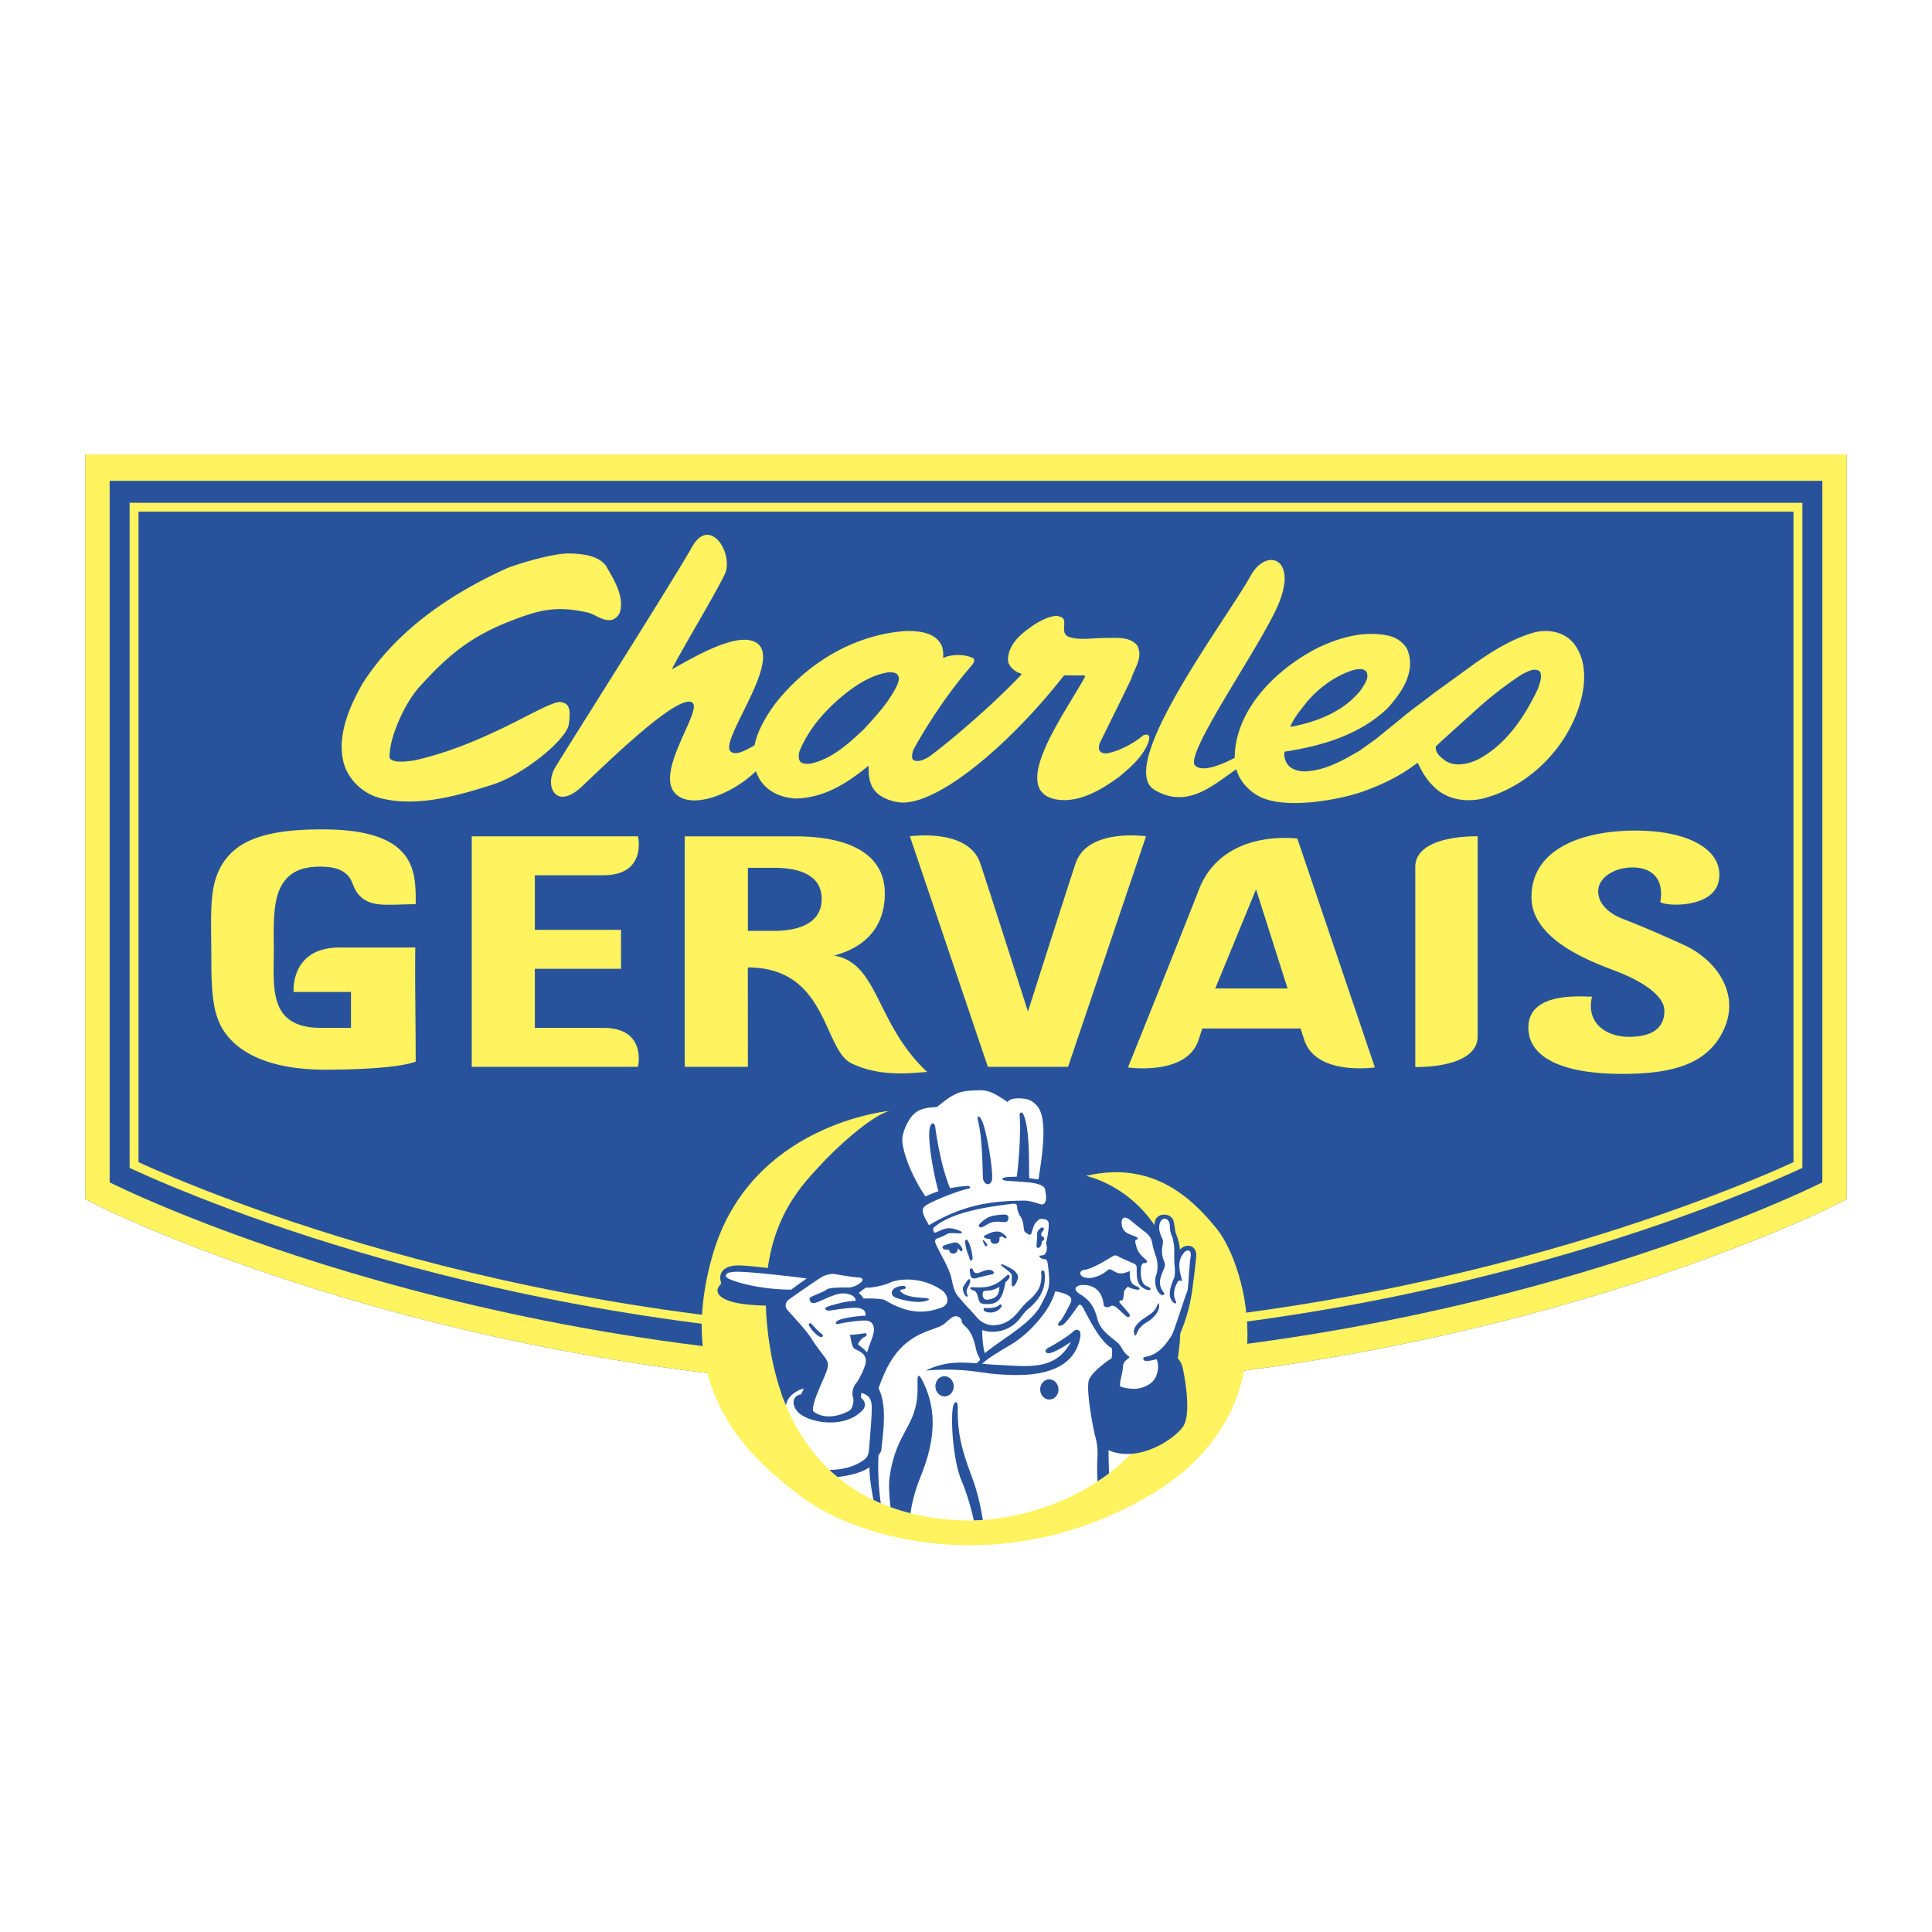 <svg xmlns="http://www.w3.org/2000/svg" width="2500" height="2500" viewBox="0 0 192.756 192.756"><g fill-rule="evenodd" clip-rule="evenodd"><path fill="#fff" d="M0 0h192.756v192.756H0V0z"/><path d="M88.745 110.834S74.913 112.1 71.12 125.141c-3.793 13.041 2.925 19.76 8.853 24.186s20.313 8.221 34.618-.078c14.307-8.301 9.643-23.08 6.877-26.557-2.766-3.479-6.719-6.877-13.121-5.375 0 0 10.039 1.975 9.406 15.807s-13.516 18.574-21.024 18.574c-7.509 0-18.827-3.324-20.233-19.918-.791-9.326 3.451-13.436 5.164-15.332 1.711-1.899 5.267-5.139 7.085-5.614z" fill="#fff35f"/><path d="M184.252 47.972v71.665l-1.4.711c-.359.184-36.461 18.225-86.473 18.225s-86.114-18.041-86.473-18.225l-1.402-.711V45.336h175.749v2.636h-.001z" fill="#28539c"/><path d="M184.252 47.972v71.665l-1.4.711c-.359.184-36.461 18.225-86.473 18.225s-86.114-18.041-86.473-18.225l-1.402-.711V45.336h175.749v2.636h-.001zm-59.477 0H10.94v69.989s35.391 17.973 85.438 17.973c50.047 0 85.438-17.973 85.438-17.973V47.972h-57.041z" fill="#fff35f"/><path d="M124.775 50.61h-111.4v65.628c7.004 3.223 39.606 17.059 83.003 17.059s76-13.836 83.002-17.059V50.61h-54.605z" fill="#28539c" stroke="#fff35f" stroke-width=".889" stroke-miterlimit="2.613"/><path d="M41.435 94.534c-.049 3.4.039 7.417.039 11.384-1.754.65-6.061.803-9.103.803-3.526 0-7.462-.74-9.602-3.279-1.333-1.582-1.682-3.469-1.682-7.515 0-3.925-.211-6.597.552-8.602 1.287-3.381 4.553-4.578 10.52-4.578 9.506 0 9.315 4.32 9.315 7.468-2.574 0-4.343.358-5.505-.766-.863-.835-.641-1.532-1.392-2.228-.661-.612-1.653-.755-2.636-.755-2.028 0-3.051.664-3.718 1.659-1.076 1.603-.906 4.457-.906 6.735 0 3.614-.576 7.69 4.697 7.69h3.007v-3.582h-5.723s-.384-4.435 4.609-4.435l7.528.001zM60.193 102.551h-6.831v-5.893h8.599v-3.89h-8.599v-5.444h6.831c4.379 0 3.458-3.884 3.458-3.884H47.066v22.996h16.585s.921-3.885-3.458-3.885zM147.424 103.391c0 3.262-6.221 3.064-6.221 3.064v-19.95c0-3.262 6.221-3.065 6.221-3.065v19.951zM106.561 106.436l7.777-22.996s-5.838-.865-7.029 2.712c-1.055 3.165-4.75 14.772-4.75 14.772s-3.695-11.607-4.75-14.772c-1.19-3.577-7.028-2.712-7.028-2.712l7.778 22.996h8.002zM92.502 106.949c-1.689.115-4.706.516-7.549-.857s-2.36-9.57-10.343-9.57l.007 9.914h-6.302v-22.99h11.052c5.428 0 8.911 1.799 8.911 5.69 0 3.891-2.612 5.569-5.069 6.199 4.454.744 4.147 6.808 9.293 11.614zM74.617 92.875h2.6c2.257 0 4.763-.652 4.763-3.185 0-2.534-2.506-3.109-4.763-3.109h-2.6v6.294zM165.648 89.979c.41-2.326-.869-3.433-2.766-3.433-1.895 0-3.432 1.067-3.432 2.365 0 1.359 1.23 2.289 2.408 2.746 1.178.458 2.816 1.106 6.094 2.594 3.277 1.487 5.646 4.828 4.076 8.369-1.531 3.453-4.93 4.523-10.17 4.523-6.145 0-9.371-1.717-9.371-4.615 0-3.615 5.273-3.09 6.35-3.09-.617 2.525 1.293 4.006 3.688 4.006s3.533-.938 3.533-2.594c0-1.658-2.623-3.09-4.557-3.854-1.936-.764-8.707-2.965-8.707-7.477 0-4.727 4.859-6.65 10.391-6.65 5.529 0 8.814 2.073 8.303 4.972-.513 2.901-5.584 2.558-5.84 2.138zM129.439 83.668s-7.428-1.064-9.826 5.094c-2.004 5.148-7.074 17.736-7.074 17.736s5.838.865 7.027-2.711c.105-.314.236-.713.387-1.174h9.805c.15.461.279.859.385 1.174 1.191 3.576 7.029 2.711 7.029 2.711l-7.733-22.83zm-8.195 14.953l4.072-9.892 3.148 9.892h-7.22zM60.616 56.725c.726 1.258 1.682 2.864 1.224 4.374-.159.388-.519.731-.943.771-.938.058-1.579-.66-2.448-.796-3.118-.692-4.9-.135-7.675.946-3.894 1.549-6.096 3.376-8.954 6.532-1.553 1.782-2.738 4.739-2.907 6.287-.054.5-.093.722.038.886.464.436 1.84.22 2.398.138 3.553-.795 6.478-2.127 8.705-3.175 2.325-1.094 4.829-2.577 5.789-2.657.98.116 1.123.711.903 2.238-.219 1.527-4.53 5.029-7.553 5.994-3.023.965-7.463 2.362-11.248 1.362-1.848-.445-3.419-2.056-3.74-3.895-.515-2.64.8-5.5 1.999-7.587 3.455-5.355 8.837-8.945 14.434-11.476.567-.24 4.396-1.492 6.195-1.447 1.452.032 3.19.269 3.783 1.505zM105.113 79.702c2.367.564 4.75-.883 6.613-2.252 1.168-.986 2.426-2.078 2.904-3.565.023-.173.092-.41-.084-.541-.133-.109-.289-.023-.447-.003a9.364 9.364 0 0 1-2.867 1.621c-.447.104-1.029.381-1.451.032-.242-.261-.127-.67-.014-.951l2.084-4.219.998-2.067c.32-1.057 1.199-2.108.65-3.301-.729-.999-2.158-.794-3.318-.803-1.203-.009-2.545.284-3.656-.156-.621-.372-.215-1.125-.389-1.688-.131-.282-.465-.306-.732-.373-.805.08-1.477.443-2.127.827-1.256.833-2.58 1.86-2.703 3.394-.072.648.438 1.17.994 1.434.109.087.355.046.332.219-2.486 2.646-6.453 6.112-8.985 8.03-.705.52-1.42.743-1.81.464-.2-.175-.063-.787.028-1.002 1.281-2.367 3.48-5.737 5.79-8.38.135-.171.272-.344.274-.581a.355.355 0 0 0-.178-.218c-.8-.33-1.804-.359-2.654-.084-.09.021-.18.172-.269.063.026-.41.007-.842-.146-1.189-.614-1.323-2.264-1.486-3.647-1.453-5.178.395-9.773 3.213-12.928 7.208-.893 1.208-1.786 2.672-2.095 4.193-.595.311-1.861 1.162-2.414.581-1.058-1.114 5.252-9.107 2.617-10.804-1.948-1.254-6.634 1.674-8.464 2.644 1.393-2.645 4.297-7.433 5.277-9.451.98-2.017-1.458-6.017-3.286-2.706-1.598 2.896-12.692 20.39-13.608 21.927-1.136 1.907.075 4.345 2.648 1.923 2.574-2.423 9.458-9.176 10.974-8.407 1.244.632-3.806 6.98-1.616 9.134 1.649 1.622 5.712-.01 8.009-2.262.096.276.222.551.382.823.771 1.237 2.172 1.853 3.644 1.906 2.833-.086 5.098-1.54 7.208-3.274.06.994-.201 3.009 2.804 3.616 3.721.751 11.294-5.709 16.705-12.626.791 0 1.209.003 1.895.003.293 0 .178.088.178.174-1.95 3.563-7.463 10.998-3.12 12.14zM89.48 68.419c-.794 1.636-2.076 3.01-3.313 4.361-1.55 1.458-3.191 2.937-5.247 3.397-.357.041-.782.081-1.047-.159-.243-.261-.196-.693-.125-1.016.933-2.37 2.823-4.452 4.955-6.079 1.189-.877 2.466-1.624 3.962-1.851.357.003.758.005.934.331.198.327-.005.693-.119 1.016zM156.965 64.134c-.951-1.108-2.531-1.401-3.939-1.022-2.191.632-4.143 1.85-5.982 3.154l-4.037 2.93c-1.078.857-2.178 1.605-3.209 2.484l-2.582 2.098-1.594 1.134c-1.703.981-3.383 1.963-5.459 2.056-.803-.027-1.625-.293-1.91-1.094-.086-.26-.195-.606-.061-.886 3.775-.577 7.488-1.695 10.252-4.333 1.439-1.61 2.84-3.631 1.965-5.863-.418-.76-1.174-1.241-2.02-1.398-2.451-.472-4.775.247-6.836 1.204-3.965 2.001-7.896 5.733-8.334 10.289a6.656 6.656 0 0 0-.029.725c-1.307.678-3.25 1.488-3.961.76-1.111-1.136 6.725-12.149 8.371-16.211 1.844-4.549-1.273-5.524-2.824-2.714-2.41 4.363-13.566 19.04-9.572 21.373 3.285 1.918 5.791-.472 8.145-2.072.305 1.135 1.227 2.193 2.391 2.762 2.635 1.289 8.061.254 10.322-.568 2.521-.916 4.033-1.836 5.285-2.778.021-.042.111-.042.133.001.395.845.879 1.692 1.611 2.345 1.217 1.262 3.199 1.579 4.943 1.139 3.598-.946 6.811-3.646 8.553-6.917 1.311-2.411 2.323-6.185.378-8.598zm-26.547 5.856c1.215-1.396 2.83-2.593 4.619-3.142.426-.105 1.027-.209 1.314.204.262.693-.254 1.251-.594 1.811-1.734 2.169-4.396 3.166-7.033 3.665.366-.927 1.085-1.743 1.694-2.538zm23.055-1.343c-1.293 2.756-3.145 5.594-5.945 7.086-.984.511-2.461.846-3.436.083-.422-.306-.932-.784-.838-1.346l.539-.515 3.686-3.322a35.85 35.85 0 0 1 4.375-3.36c.516-.233 1.076-.64 1.699-.354l.133.173c.173.52-.077 1.08-.213 1.555z" fill="#fff35f"/><path d="M96.566 152.732c14.995 0 27.149-7.676 27.149-17.143 0-9.465-12.154-17.141-27.149-17.141-14.993 0-24.862 7.656-24.862 17.123s9.869 17.161 24.862 17.161z" fill="#28539c"/><path fill="#28539c" d="M110.43 128.488l-1.242.282.167.507.848.791.902.565.51-.283.338-.789.397-.961-1.018-.282-.902.17z"/><path d="M76.697 126.766s-4.303-.527-4.566.352c-.264.877 5.005 2.326 5.664 2.326l.922 2.283 2.942 3.514.483 1.273-1.098 1.316-1.361.309-1.888 2.062s.962 12.041 20.901 12.822c8.957.352 18.529-9.484 19.32-11.24l.088-3.074-.615-2.416-1.141-1.01.613-1.58 1.318-2.941.746-3.82.088-2.152-.57-.264-.791.309-.395-.703-.439-2.107-.395-.527-.703-.088-.482.834.219 1.318-.834-.527-1.273-.967-1.143-.834-.613.133-.09 1.053.791.879.527.307.264.922.439 1.01-.439.309-1.492-.658-.748-.088-2.326 1.098-.967.262v.703l-.176.791-1.623.307-.879-.965-.088-2.416.131-2.502-.264-2.328-.262-1.58-.176-1.318.262-2.371-.131-3.336-.922-1.758-1.143-.307-1.273.088-.658.176-1.316-.791-1.273-.395-1.669.131-1.625.748-1.141.877-.922.088-1.756.746-.439.879-.703 1.404.044 1.758.79 2.547 1.317 2.107.22 2.02 1.844 4.172 1.053 3.162-2.283-1.494-2.679-.264-1.493.395-1.098.309h-1.054l-.308-.834-2.107-.352-.966-.045-.834.045-.791.527-.878-.045-2.108-.395-1.579-.179z" fill="#fff"/><path d="M88.745 110.834S74.913 112.1 71.12 125.141c-3.793 13.041 2.925 19.76 8.853 24.186s20.313 8.221 34.618-.078c14.307-8.301 9.643-23.08 6.877-26.557-2.766-3.479-6.719-6.877-13.121-5.375 0 0 10.039 1.975 9.406 15.807s-13.516 18.574-21.024 18.574c-7.509 0-18.827-3.324-20.233-19.918-.791-9.326 3.451-13.436 5.164-15.332 1.711-1.899 5.267-5.139 7.085-5.614z" fill="#fff35f"/><path fill="#fff" d="M115.393 123.219l.13-1.647.594-.164.559.1.242.515.121.704.264.955.164 1.183.033.463.789-.824.463.1.361.691.033 1.416-.263 1.58-.362 1.647-.89 2.371-1.58-1.086-.658-8.004zM112.84 144.625l3.062-.889 1.861-1.631.361-2.09s-.1-1.762-.115-1.846l-.361-1.777-.346-.215-.379.396-3.936 6.207-.147 1.845zM77.026 126.875l-1.976-.164-1.613-.1-.923.164-.296.627.263.856.89 1.152 3.721.166-.066-2.701z"/><path d="M91.998 137.678c-.348-.668-.489-.488-.457.287.181 4.48-2.109 4.471-2.796 9.486-.088.641-.047 1.695.104 2.916.663.242 1.329.445 1.992.613.161-1.162.485-2.359.981-3.586 1.286-3.179 1.893-6.419.176-9.716zM95.152 138.275c-.023-.557-.45-.992-.955-.971-.505.02-.896.488-.873 1.045.022.557.45.992.955.971.505-.019.896-.488.873-1.045zM104.65 137.617c-.504.02-.895.488-.873 1.045.023.557.449.992.955.971.504-.02.895-.488.873-1.045-.023-.557-.451-.992-.955-.971zM95.554 140.346c.01-.568-.292-.59-.44-.115-.298.957-.095 5.371.843 7.564.426.998.871 2.381 1.202 3.896.291-.006.59-.02.896-.041-.23-1.504-.604-3.014-1.077-4.264-1.04-2.745-1.472-4.431-1.424-7.04z" fill="#28539c"/><path d="M110.656 146.988c-.047-.883-.045-1.678-.061-2.297.729.312 1.486.41 2.23.361l.014-.014.025.012c2.494-.182 4.807-2.004 5.262-2.875.715-1.367.066-4.957-.17-5.852-.238-.895-1.02-1.197-1.225-1.289a16.722 16.722 0 0 0 2.246-6.52c.09-.697.299-2.289.371-3.229.074-.941-.926-1.369-1.631-.604-.055-.812-.35-1.459-.428-1.725-.078-.264-.123-1.1-.301-1.361-.404-.592-1.449-.543-1.713.127-.182.463-.09 1.342-.016 1.541-.529-.682-1.09-1.018-1.572-1.332-.684-.449-.598-.725-1.408-.881-.438-.084-1.197.184-.777 1.471.129.391.76.932 1.186 1.158-.047.471.326 1.426.645 1.848a15.374 15.374 0 0 1-1.631-.602c-.137-.062-.506-.08-.869.033-.365.117-1.82.834-2.803 1.086-.549.141-1.002.676-.641 1.533-.229.143-.555.355-.648.527-.248-.287-.863-.557-1.258-.605a6.283 6.283 0 0 0-.312-2.076c.6-1.174.279-1.488.326-2.145.088-1.248.592-1.643-.301-2.443.158-.701.211-1.457.113-2.008-.072-.418-.205-.707-.607-.828.762-7.889-.369-9.371-4.293-8.643-2.25-1.873-5.959-1.359-7.612.773-1.223.041-1.774.232-2.657 1.025-1.358 1.223-1.504 3.93.534 7.865.404.781.241.906.158 1.225.211.803.812 2.133 1.061 2.502.2.297.541.502.612 1.047.097.744 1.554 3.096 1.667 3.973-.821-.447-1.195-.67-2.734-.85-2.486-.289-3.767 1.059-4.705.961-.226-.504-.429-.971-1.114-1.059-.393-.053-2.343-.277-2.938-.354s-1 .367-1.568.691c-3.5-.561-6.77-.957-7.681-.895-1.393.1-1.784.855-1.467 1.801-.367.373-.595.812-.071 1.275.924.816 3.452.945 5.651.932-.043.303-.181.955.411 1.602.611.668 2.796 2.811 3.119 3.701.254.703.454 1-.435 1.938-1.584.441-2.342.797-2.694 1.457.147.428.303.842.468 1.242.188-1.047 1.188-1.5 1.794-1.695 0 0-.178.379-.273.605-.698.064-1.088.812-.409 1.668.873 1.1 4.608 1.895 6.5-.055.572-.59.056-1.193-.125-1.26a4.51 4.51 0 0 0 .024-.508c.666.215.934.455 1.025 1.09.104.711-.17 3.475-.227 4.311-.056.82-.166 1.033-.586 1.332-.984.703-2.229.951-3.377.955.263.248.531.486.804.713 1.348-.152 2.588-.518 3.181-.986-.02.727.167 2.078.397 3.268.245.117.49.229.737.334-.242-1.643-.308-3.631-.224-4.82.073-.104.259-.24.288-.615.088-1.131.655-4.223-.289-6.025 1.083-3.129 2.404-4.838 5.1-5.797 1.436-.512 1.223-.451 2.116-1.203.446-.375 1.006-.178 1.083.291.109.658.919.365 1.417 2.756.215 1.025.686.945.148 1.369a.443.443 0 0 0-.08.084c-1.778-.137-3.262-.17-5.069.725 3.647-.316 5.506.244 7.022.352 2.152.152 7.467.576 8.361-3.543.223-1.021-.398-.98-.654-.732-.506.49-1.949 1.365-2.436 1.605-.43.213-.49.557-.055.582.438.027 1.668-.715 2.242-1.139-1.545 2.93-4.354 2.441-7.184 2.311-.592-.027-1.143-.072-1.664-.113.453-.508 2.023-1.416 2.889-1.934 1.268-.76 2.373-1.881 3.193-2.975.547-.732.963-1.496 1.193-2.316.344.031.848.184 1.068.283.477.215.674.441.441.922-.246.512-.811 1.57-.973 1.711-.189.164-.521.676.154.461.363-.115 1.373-1.629 1.5-1.801s.275-.475.564.016c.455.777 1.607 3.338 2.916 4.096.012.266.029.734-.059 1.006-.328.18-1.857 1.248-2.227 2.1-.367.852.4 4.904.637 5.766s.217 1.559.188 2.168c-.033.73-.031 1.48.02 2.23.201-.133.398-.268.596-.406.19-.131.374-.268.555-.407zM92.13 121.145c-.143-.504-.08-.686.385-.963.755-.453 3.261-1.443 4.054-1.572.366-.059.211-.299-.023-.289-.234.01-1.279.098-1.753.238-.952-2.281-1.406-5.5-1.473-6.055-.059-.486-.394-.631-.547-.012-.298 1.203.47 5.057.849 6.35-.219.098-.759.264-1.284.531-.678-.951-2.063-3.412-2.307-5.42-.097-.803.492-2.174 1.126-2.779.634-.605 1.349-.662 2.325-.73 1.414-1.145 2.02-1.555 3.405-1.633 1.519-.086 1.826-.098 3.65 1.146.186-.41 1.111-.424 1.758-.318.586.096.947.416 1.207.732 1.098 1.348.416 5.139.115 7.295-.166-.016-.75-.082-.93-.129-.053-1.283.09-4.834-.57-6.328-.16-.361-.41-.207-.389.049.16 1.932-.164 5.412-.287 6.139-.355.016-.959.018-1.213.084-.312.08-.312.215.035.299.158.039 2.271.154 2.744.234.73.127 1.221.312 1.266.697.018.145.113.586.09.834-.049.529-.209.674-.533.602-.168-.039-1.061-.361-1.576-.361-3.504.01-6.269.482-9.565 2.453-.072-.12-.48-.819-.559-1.094zm-19.322 6.486c-.551-.227-.621-.68.494-.744 1.203-.072 6.387.553 7.181.668 0 0-1.14.793-1.54 1.111-1.65.016-4.339-.297-6.135-1.035zm13.7 7.32c-.167-.277-.81-.705-.919-.848.125-.229.399-.611.678-.721.278-.107.259-.404 0-.363-.259.039-1.087.17-1.474.156.075.205.175 1.205.45 1.373.431.262 1.38.52 1.091 1.584-.116.43-.649 1.59-.949 1.914-.299.324-.406.977-.279 1.373s-.065 1.141-.349 1.309c-.838.496-2.495.996-3.636.059-.15-1.01 1.296-3.496 1.446-4.344.085-.48-.024-.609-.153-.844-.128-.232-.958-1.24-1.499-2.111-.542-.871-2.094-2.459-2.393-2.85-.298-.389-.032-.801.111-.926.144-.125 3.211-2.273 3.577-2.422.366-.148.869-.215 1.064-.178.194.037 1.928.336 2.386.342.458.008.438.303.323.412-.338.32-.871.59-1.33.59a21.61 21.61 0 0 0-1.457.029c-.46.033-.665.115-.853.258-.188.141-.909.404-1.432.652-.287.137-.074.576.151.604.225.029.289-.025.532-.102.242-.078 1.481-.709 2.191-.826.693-.115 1.636.156 1.569.717-.916-.008-2.304.422-2.73.557-.525.17-.242.447.144.412.281-.027 1.344-.234 2.421-.277 1.077-.043 1.194.443 1.171.793-.626-.02-2.267.234-2.676.436-.408.203-.404.486.052.363s1.884-.314 2.494-.324c.61-.01.918.268.964.832.044.563-.453 1.506-.686 2.371zm7.45-4.506c-2.258.871-4.001.252-5.711-.75-.52-.17-1.78-.152-2.081-.139-.156-.262-.41-.486-.48-.562.217-.164.574-.447.693-.529.716.061 2.029-.316 2.226-.414 1.276-.631 3.604-.564 5.374.686.604.427.848 1.372-.021 1.708zm10.675-8.123c-.008.357-.178 1.393-.219 1.506-.07.201-.035.279.021.512.059.244-.066.799-.299.871a1.742 1.742 0 0 1-.434.062c-.006.266.373.34.484.354.217.023.299.004.387.766.223 1.898.16 2.152-.73 3.822-.967 1.818-3.568 3.174-5.594 4.787-.186-.564-.293-2.07-.234-2.297.887.334 2.502.254 3.613-1.002.174-.195.439-.594.723-.898.182-.197.371-.297.545-.477.387-.395 1.551-1.408 1.322-3.342-.035-.303-.369-.328-.332.035.057.572-.033 1.146-.271 1.588-.383.711-1.049 1.176-1.316 1.453-.779.803-1.381 2.057-3.09 2.156-.748.043-1.381-.34-1.789-.828-.422-.504-1.031-1.119-1.293-1.428-.772-.906-.873-.875-1.199-2.414-.221-1.041-1.16-2.514-1.548-3.402-.15-.344-.113-.549.239-.629.199-.045.739-.311.869-.398.237-.158.941-.055 1.217-.066.38-.016.346-.146.004-.275-.271-.102-.907-.35-1.451-.178-.353.109-.754.305-.871.354-.118.051-.193.016-.227-.086-.034-.104-.131-.285.056-.441 1.886-1.576 5.516-2.043 7.745-2.32.377-.047.514.02.529.402.01.256.184.686.312.848.131.162.283.625.303.848s.061.654.164.719c.102.062.275.199.367.24.09.041.213.037.273-.133.059-.17.242-.893.469-1.102.268-.25.359-.385.803-.291.444.094.46.294.452.684zm4.849 9.246c-.174-.672-.473-1.701-1.682-2.422-.949-.562-.328-.924.162-.943 1.426-.059 2.057.91 2.143 1.945.029.336.496.311.656.195.129-.094.275-.1.48.004.205.102.822.736 1.098.959.332.268.48-.051.291-.268-.141-.162-.609-.734-.832-.961-.221-.225-.092-.354.109-.338.201.014.209-.611.234-.814.025-.201.219-.41.391-.551.15.127.602.244.793.281.467.09.508-.148.043-.338-.625-.254-.672-.738-.643-1.502-.631.244-1.014.379-1.629-.012-.391-.25-.459-.186-.703.016-.438.367-1.34.793-2.025.664-.775-.148-.738-.717-.188-.785.787-.1 2.24-1 2.66-1.258.428-.264.461-.215.756-.064a43.4 43.4 0 0 0 1.33.605c.441.188.49.221.484.672-.01.896.023 1.672.986 2.014.461.162.572-.145.076-.316-.592-.203-.701-.988-.633-1.826.039-.447.225-.533.383-.506.156.025.328-.148.131-.318-.662-.576-.904-.846-1.074-1.73-.043-.223.055-.305.121-.307.191-.008.193-.172-.168-.316-.539-.217-1.26-.34-1.324-1.264-.041-.594.291-.773.764-.422.242.18 1.074.883 1.547 1.232.471.35.66.686.736 1.119.043.244.205.93.342 1.258.223.541.252 1.436.066 1.906-.256.648-.061 1.678.506 2.01.16.094.377-.059.271-.189-.797-.977-.248-1.73.02-2.512.07-.203.111-.305.023-.535-.219-.576-.336-1.002-.182-1.746.055-.27.023-.492-.049-.656-.074-.164-.293-.613-.299-1.025-.018-1.232 1.066-1.221 1.066-.133-.002.268.096.721.205.941.109.217.213.861.229 1.229.014.367-.02 1.195.033 1.672.053.479.055 1.037-.059 1.297-.244.568-.809 1.891.023 2.477.148.105.254-.043.17-.184-.328-.557-.189-1.303.168-1.904.137-.229.295-.191.455-.053-.102-.725-.684-1.908.207-2.91.287-.324.758-.275.643.432-.172 1.045-.209 3.156-.35 3.484-.275.637-1.305 3.967-1.529 4.334-.865 1.42-1.67 2.004-2.635 2.168-.348.059-.225.35-.029.395.195.043.721-.029 1.133-.164.299.566.199 1.854-.615 2.428-1.041.729-2.107.576-3.016.301a2.276 2.276 0 0 1 .066-.74c.049-.225.191-.766.207-1.131.027-.678.348-.703.689-1.074-.85-.568-.645-1.012-1.393-1.584-1.046-.805-1.61-1.36-1.839-2.237z" fill="#28539c"/><path d="M98.506 122.158c.514-.307.955-.301 1.646-.229.461.049.488-.35.441-.547-.076-.32-.736-.188-1.299-.121-.67.078-1.139.438-1.529.82-.135.131-.131.229-.061.305.112.12.185.139.802-.228zM100.199 123.502c.176.137.326-.043.143-.201-.092-.08-.219-.191-.426-.324-.205-.131-.49-.125-.783-.074-.295.053-.566.242-.791.312-.227.07-.338.373.463.398.01.139.025.508.488.482.461-.023.449-.459.414-.619.256-.165.293-.132.492.026zM98.066 123.723c-.07.047.15.418.199.533.072.164.309.023.225-.109-.052-.088-.353-.473-.424-.424zM97.031 125.588c.01-.473-.248-1.586-.544-1.879-.082-.082-.226.064-.204.219.148 1.037.319 1.127.453 1.662.062.25.291.183.295-.002zM96.001 124.549c-.068-.166-.231-.344-.359-.461s-.296-.145-.429-.123c-.133.023-.796.178-1.059.318-.251.133-.064.326.054.359.119.035.331.043.482.043.045.287.185.398.484.387.215-.008.411-.268.391-.535.018.033.222.232.308.301s.197-.125.128-.289zM96.748 126.672c.004.104.036.344.07.533.067.375.342.4.708.283a21.297 21.297 0 0 1 1.355-.322c.439-.084.287-.35-.014-.451-.324-.107-1 .197-1.188.266-.336.121-.545-.02-.621-.336-.038-.17-.314-.077-.31.027zM96.781 127.936c.063-.336-.112-.4-.254-.195a22.47 22.47 0 0 0-.406.615c-.153.25.046.688.146.84.181.277.374.199.228-.088-.069-.135-.064-.389-.006-.506s.261-.506.292-.666zM100.414 127.289c-1.203 1.152-2.027 1.205-3.375 1.135-.397-.021-.236.262.102.33.305.061.4.549.473.822.131.494.33.559 1.062.529 1.305-.053 1.422-1.258 1.645-2.172.146-.133.268-.27.35-.395.163-.247-.013-.481-.257-.249zm-1.807 2.373c-.439.068-.621-.227-.549-.678.049-.314.486-.119 1.088-.326.182-.062.377-.158.564-.271-.009.793-.325 1.154-1.103 1.275zM99.713 130.195c-.354.309-.93.33-1.441.301-.201-.012-.18.238 0 .338.396.219 1.277.17 1.635-.463.107-.187-.071-.285-.194-.176z" fill="#28539c"/><path d="M101.094 126.695c-.172-.121-.678-.385-1.014-.527-.217-.092-.25.043-.164.107.086.062.738.572.854.674s.158.205.174.322c.018.117-.01.676-.002.875.01.24.139.234.266.107.07-.07.234-.289.346-.684.112-.393-.288-.751-.46-.874zM104.104 122.746c.146-.24-.086-.359-.271-.223-.109.08-.4.32-.359.656.033.271-.047.744-.062 1.051-.025.516.512.252.514-.266 0-.098-.021-.105.115-.172.295-.145.088-.434-.08-.455-.1-.012-.074-.176-.076-.264-.006-.089.109-.147.219-.327zM97.596 111.906c.422 1.605.434 4.811.465 5.561.031.803.812.916.916.217.131-.879-.559-5.104-1.061-5.984-.305-.534-.463-.343-.32.206zM92.268 129.498c-.789-.055-1.825-.096-2.356-.586-.222-.203-.108-.229.344-.314.146-.027.158-.305-.113-.309-.324-.004-.914.119-1.098.447-.11.197-.153.557.331.734.898.328 2.26.57 3.027.322.375-.118.414-.255-.135-.294zM81.957 133.062c-.275-.166-.817-.801-.992-.975-.159-.156-.328-.02-.25.152.142.314.655.918 1.03 1.107.338.172.503-.106.212-.284zM113.422 133.025c.08-.221.262-.695 1.113-1.184.527-.303 1.076-.951 1.109-1.42.035-.482-.041-.527-.213-.127-.205.482-.455.693-1.129 1.125-.693.445-1.227.992-1.176 1.469.026.247.13.598.296.137z" fill="#28539c"/></g></svg>